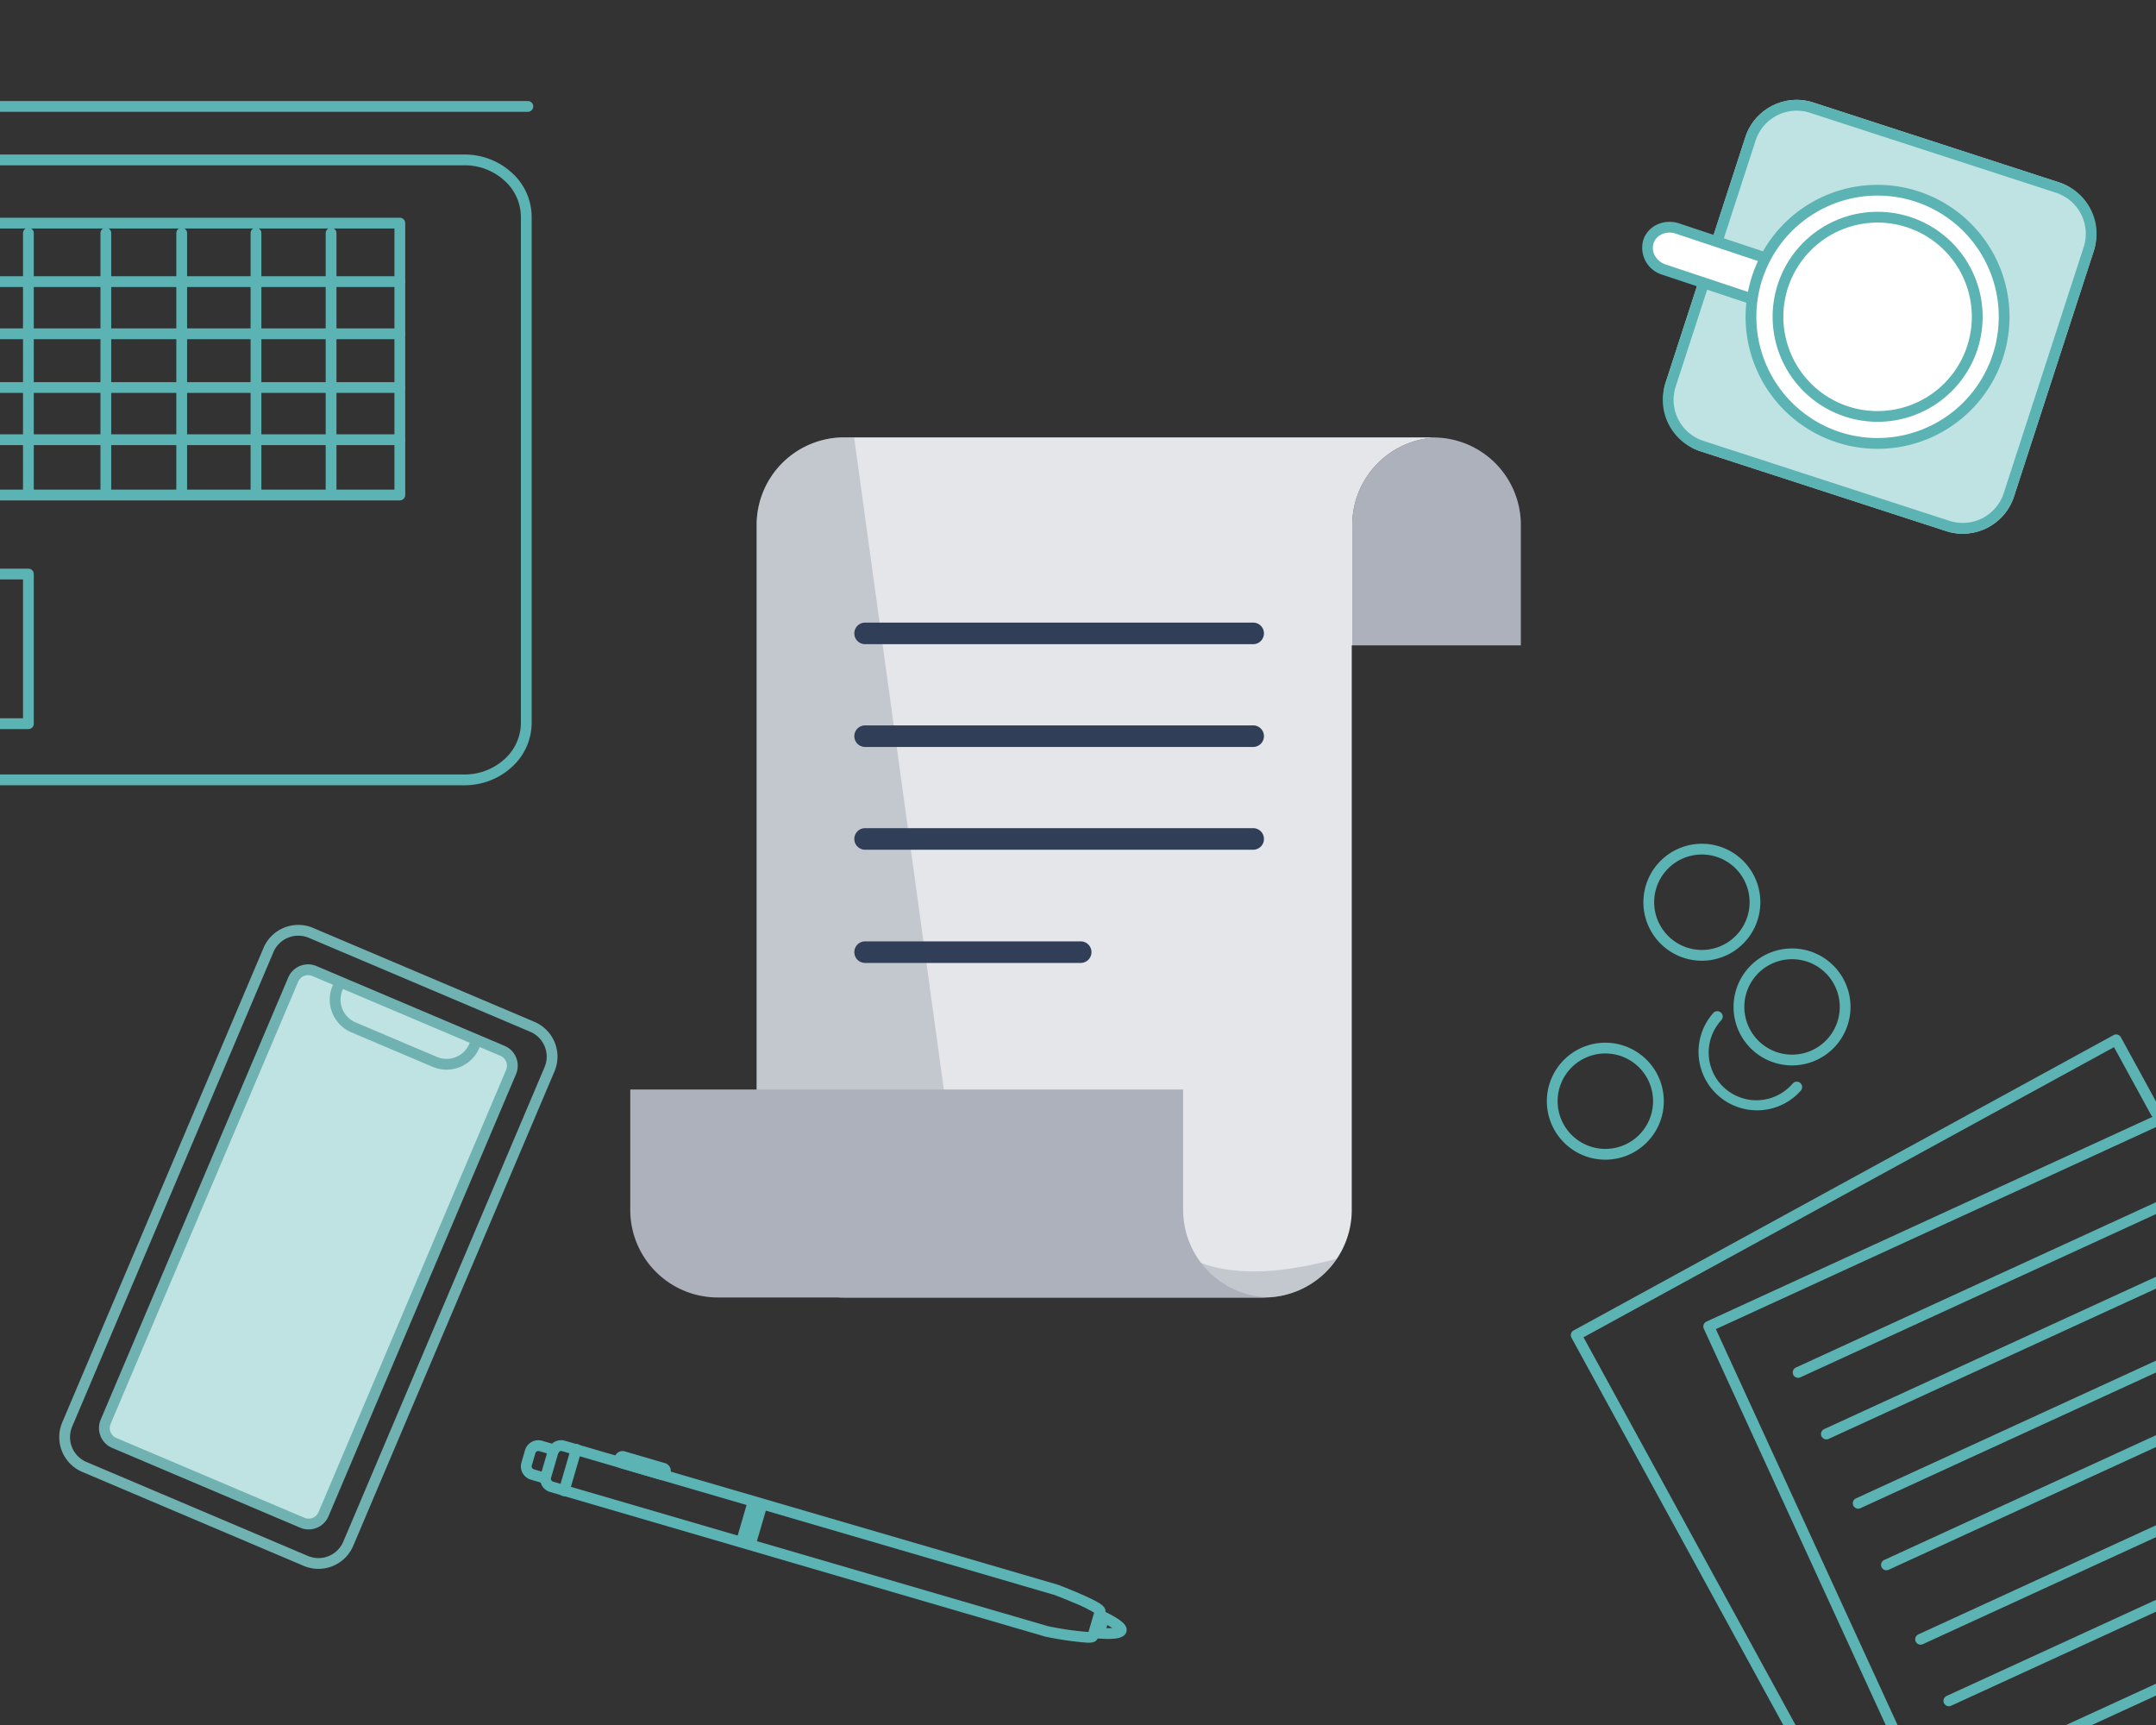 <svg xmlns="http://www.w3.org/2000/svg" xmlns:xlink="http://www.w3.org/1999/xlink" width="400" height="320" viewBox="0 0 400 320">
    <rect x="0" y="0" width="400" height="320" fill="#333333" stroke="none"/>
    <defs>
        <clipPath>
            <rect width="179.768" height="188.878" transform="translate(0 0)" fill="none" stroke="#5bb3b3" stroke-width="2" />
        </clipPath>
        <clipPath >
            <rect width="59.348" height="110.307" fill="none" />
        </clipPath>
        <clipPath >
            <rect width="400" height="320" />
        </clipPath>
    </defs>
    <g clip-path="url(#d)">
        <rect width="400" height="320" fill="transparent" />
        <path d="M139.751.025a16.227,16.227,0,0,0-15.64,16.161V38.577h31.28V16.186A16.227,16.227,0,0,0,139.751.025" transform="translate(126.771 81.141)" fill="#acb1bc" />
        <path d="M147.319,0H37.918A16.237,16.237,0,0,0,21.729,16.188V143.36a16.237,16.237,0,0,0,16.189,16.189h78.028a16.237,16.237,0,0,0,16.189-16.189V38.579h.092V16.188A16.23,16.23,0,0,1,147.869.027C147.684.022,147.5,0,147.319,0" transform="translate(118.654 81.139)" fill="#e4e6ea" />
        <path d="M25.98,1974.889A16.237,16.237,0,0,1,9.791,1958.7V1831.528a16.237,16.237,0,0,1,16.189-16.189h1.892L47.261,1956.25l40.149,9.129s6.62,8.764,30.051,2.3a16.211,16.211,0,0,1-13.452,7.209Z" transform="translate(130.591 -1734.201)" fill="#7a8293" opacity="0.308" />
        <path d="M102.578,134.474V112.083H0v22.391a16.237,16.237,0,0,0,16.189,16.189H117.21c.282,0,.557-.028.834-.042a16.223,16.223,0,0,1-15.466-16.147" transform="translate(116.931 90.026)" fill="#acb1bc" />
        <path d="M72,2H0A2,2,0,0,1-2,0,2,2,0,0,1,0-2H72a2,2,0,0,1,2,2A2,2,0,0,1,72,2Z" transform="translate(160.5 117.5)" fill="#313e58" />
        <path d="M72,2H0A2,2,0,0,1-2,0,2,2,0,0,1,0-2H72a2,2,0,0,1,2,2A2,2,0,0,1,72,2Z" transform="translate(160.5 136.566)" fill="#313e58" />
        <path d="M72,2H0A2,2,0,0,1-2,0,2,2,0,0,1,0-2H72a2,2,0,0,1,2,2A2,2,0,0,1,72,2Z" transform="translate(160.5 155.631)" fill="#313e58" />
        <path d="M40,2H0A2,2,0,0,1-2,0,2,2,0,0,1,0-2H40a2,2,0,0,1,2,2A2,2,0,0,1,40,2Z" transform="translate(160.5 176.631)" fill="#313e58" />
        <rect width="68" height="68" rx="10" transform="matrix(0.951, 0.309, -0.309, 0.951, 326.909, 15.93)" fill="#bfe2e2" />
        <path d="M10,2a8.009,8.009,0,0,0-8,8V58a8.009,8.009,0,0,0,8,8H58a8.009,8.009,0,0,0,8-8V10a8.009,8.009,0,0,0-8-8H10m0-2H58A10,10,0,0,1,68,10V58A10,10,0,0,1,58,68H10A10,10,0,0,1,0,58V10A10,10,0,0,1,10,0Z" transform="matrix(0.951, 0.309, -0.309, 0.951, 326.909, 15.93)" fill="#5bb3b3" />
        <path d="M104.685,1H0A1,1,0,0,1-1,0,1,1,0,0,1,0-1H104.685a1,1,0,0,1,1,1A1,1,0,0,1,104.685,1Z" transform="translate(-6.754 19.744)" fill="#5bb3b3" />
        <path d="M80.932,1H0A1,1,0,0,1-1,0,1,1,0,0,1,0-1H80.932a1,1,0,0,1,1,1A1,1,0,0,1,80.932,1Z" transform="translate(-6.754 52.244)" fill="#5bb3b3" />
        <path d="M82.7,69.287H1.766a1,1,0,1,1,0-2H81.7V18.851H1.766a1,1,0,1,1,0-2H82.7a1,1,0,0,1,1,1V68.287A1,1,0,0,1,82.7,69.287Z" transform="translate(-8.52 23.543)" fill="#5bb3b3" />
        <path d="M80.932,1H0A1,1,0,0,1-1,0,1,1,0,0,1,0-1H80.932a1,1,0,0,1,1,1A1,1,0,0,1,80.932,1Z" transform="translate(-6.754 61.92)" fill="#5bb3b3" />
        <path d="M80.932,1H0A1,1,0,0,1-1,0,1,1,0,0,1,0-1H80.932a1,1,0,0,1,1,1A1,1,0,0,1,80.932,1Z" transform="translate(-6.754 71.89)" fill="#5bb3b3" />
        <path d="M80.932,1H0A1,1,0,0,1-1,0,1,1,0,0,1,0-1H80.932a1,1,0,0,1,1,1A1,1,0,0,1,80.932,1Z" transform="translate(-6.754 81.567)" fill="#5bb3b3" />
        <path d="M0,48.7a1,1,0,0,1-1-1V0A1,1,0,0,1,0-1,1,1,0,0,1,1,0V47.7A1,1,0,0,1,0,48.7Z" transform="translate(19.637 43.253)" fill="#5bb3b3" />
        <path d="M0,48.7a1,1,0,0,1-1-1V0A1,1,0,0,1,0-1,1,1,0,0,1,1,0V47.7A1,1,0,0,1,0,48.7Z" transform="translate(33.712 43.253)" fill="#5bb3b3" />
        <path d="M0,48.7a1,1,0,0,1-1-1V0A1,1,0,0,1,0-1,1,1,0,0,1,1,0V47.7A1,1,0,0,1,0,48.7Z" transform="translate(47.494 43.253)" fill="#5bb3b3" />
        <path d="M0,48.7a1,1,0,0,1-1-1V0A1,1,0,0,1,0-1,1,1,0,0,1,1,0V47.7A1,1,0,0,1,0,48.7Z" transform="translate(61.423 43.253)" fill="#5bb3b3" />
        <path d="M94.785,123.643H1.587a1,1,0,1,1,0-2h93.2a10.936,10.936,0,0,0,7.435-2.835,9.074,9.074,0,0,0,3.05-6.714V18.187a9.074,9.074,0,0,0-3.05-6.714,10.936,10.936,0,0,0-7.435-2.835H1a1,1,0,1,1,0-2H94.785A12.931,12.931,0,0,1,103.573,10a11.051,11.051,0,0,1,3.7,8.187v93.907a11.051,11.051,0,0,1-3.7,8.187A12.931,12.931,0,0,1,94.785,123.643Z" transform="translate(-8.634 22.027)" fill="#5bb3b3" />
        <path d="M0,48.7a1,1,0,0,1-1-1V0A1,1,0,0,1,0-1,1,1,0,0,1,1,0V47.7A1,1,0,0,1,0,48.7Z" transform="translate(5.269 43.253)" fill="#5bb3b3" />
        <path d="M13.765,103.293H1.919a1,1,0,0,1,0-2H12.765V75.531H1.919a1,1,0,0,1,0-2H13.765a1,1,0,0,1,1,1v27.761A1,1,0,0,1,13.765,103.293Z" transform="translate(-8.497 31.96)" fill="#5bb3b3" />
        <g transform="translate(489.583 368.622) rotate(172)">
            <g transform="translate(0 0)">
                <g clip-path="url(#a)">
                    <path d="M0-1H150.312a1,1,0,0,1,1,1V114.174a1,1,0,0,1-1,1H0a1,1,0,0,1-1-1V0A1,1,0,0,1,0-1ZM149.312,1H1V113.174H149.312Z" transform="translate(110.751 1.368) rotate(73.345)" fill="#5bb3b3" />
                    <path d="M5.428,181.943a1,1,0,0,1-.936-.647L-.936,166.912a1,1,0,0,1,.583-1.289,1,1,0,0,1,1.289.583L6.01,179.654l104.951-39.6L58.6,1.289l-8.8,3.32a1,1,0,0,1-.706-1.871L58.828-.936a1,1,0,0,1,.765.024,1,1,0,0,1,.524.558L113.185,140.28a1,1,0,0,1-.583,1.289L5.781,181.878A1,1,0,0,1,5.428,181.943Z" transform="translate(66.15 6.569)" fill="#5bb3b3" />
                </g>
            </g>
            <path d="M0,27.87a1,1,0,0,1-.958-.714,1,1,0,0,1,.671-1.245L89.529-.958a1,1,0,0,1,1.245.671A1,1,0,0,1,90.1.958L.287,27.827A1,1,0,0,1,0,27.87Z" transform="translate(48.775 134.626)" fill="#5bb3b3" />
            <path d="M0,27.87a1,1,0,0,1-.958-.714,1,1,0,0,1,.671-1.245L89.529-.958a1,1,0,0,1,1.245.671A1,1,0,0,1,90.1.958L.287,27.827A1,1,0,0,1,0,27.87Z" transform="translate(45.172 122.584)" fill="#5bb3b3" />
            <path d="M0,27.87a1,1,0,0,1-.958-.714,1,1,0,0,1,.671-1.245L89.529-.958a1,1,0,0,1,1.245.671A1,1,0,0,1,90.1.958L.287,27.827A1,1,0,0,1,0,27.87Z" transform="translate(41.119 109.036)" fill="#5bb3b3" />
            <path d="M0,27.87a1,1,0,0,1-.958-.714,1,1,0,0,1,.671-1.245L89.529-.958a1,1,0,0,1,1.245.671A1,1,0,0,1,90.1.958L.287,27.827A1,1,0,0,1,0,27.87Z" transform="translate(37.517 96.994)" fill="#5bb3b3" />
            <path d="M0,27.87a1,1,0,0,1-.958-.714,1,1,0,0,1,.671-1.245L89.529-.958a1,1,0,0,1,1.245.671A1,1,0,0,1,90.1.958L.287,27.827A1,1,0,0,1,0,27.87Z" transform="translate(33.164 82.443)" fill="#5bb3b3" />
            <path d="M0,27.87a1,1,0,0,1-.958-.714,1,1,0,0,1,.671-1.245L89.529-.958a1,1,0,0,1,1.245.671A1,1,0,0,1,90.1.958L.287,27.827A1,1,0,0,1,0,27.87Z" transform="translate(29.561 70.4)" fill="#5bb3b3" />
            <path d="M0,27.87a1,1,0,0,1-.958-.714,1,1,0,0,1,.671-1.245L89.529-.958a1,1,0,0,1,1.245.671A1,1,0,0,1,90.1.958L.287,27.827A1,1,0,0,1,0,27.87Z" transform="translate(25.508 56.853)" fill="#5bb3b3" />
            <path d="M0,27.87a1,1,0,0,1-.958-.714,1,1,0,0,1,.671-1.245L89.529-.958a1,1,0,0,1,1.245.671A1,1,0,0,1,90.1.958L.287,27.827A1,1,0,0,1,0,27.87Z" transform="translate(21.906 44.811)" fill="#5bb3b3" />
            <path d="M0,27.87a1,1,0,0,1-.958-.714,1,1,0,0,1,.671-1.245L89.529-.958a1,1,0,0,1,1.245.671A1,1,0,0,1,90.1.958L.287,27.827A1,1,0,0,1,0,27.87Z" transform="translate(17.703 30.761)" fill="#5bb3b3" />
            <path d="M0,27.87a1,1,0,0,1-.958-.714,1,1,0,0,1,.671-1.245L89.529-.958a1,1,0,0,1,1.245.671A1,1,0,0,1,90.1.958L.287,27.827A1,1,0,0,1,0,27.87Z" transform="translate(14.1 18.719)" fill="#5bb3b3" />
        </g>
        <path d="M9.852-1A10.852,10.852,0,0,1,20.7,9.852,10.852,10.852,0,0,1,9.852,20.7,10.852,10.852,0,0,1-1,9.852,10.852,10.852,0,0,1,9.852-1Zm0,19.7A8.852,8.852,0,1,0,1,9.852,8.862,8.862,0,0,0,9.852,18.7Z" transform="translate(305.896 157.522)" fill="#5bb3b3" />
        <path d="M9.852-1A10.852,10.852,0,0,1,20.7,9.852,10.852,10.852,0,0,1,9.852,20.7,10.852,10.852,0,0,1-1,9.852,10.852,10.852,0,0,1,9.852-1Zm0,19.7A8.852,8.852,0,1,0,1,9.852,8.862,8.862,0,0,0,9.852,18.7Z" transform="translate(287.985 194.43)" fill="#5bb3b3" />
        <path d="M9.852-1A10.852,10.852,0,0,1,20.7,9.852,10.852,10.852,0,0,1,9.852,20.7,10.852,10.852,0,0,1-1,9.852,10.852,10.852,0,0,1,9.852-1Zm0,19.7A8.852,8.852,0,1,0,1,9.852,8.862,8.862,0,0,0,9.852,18.7Z" transform="translate(322.624 176.943)" fill="#5bb3b3" />
        <path d="M103.9,85.618a10.853,10.853,0,0,1-8.1-18.055,1,1,0,1,1,1.5,1.327A8.852,8.852,0,1,0,110.538,80.64a1,1,0,0,1,1.5,1.327,10.78,10.78,0,0,1-7.47,3.63Q104.232,85.618,103.9,85.618Z" transform="translate(222.062 120.356)" fill="#5bb3b3" />
        <g transform="matrix(0.998, -0.07, 0.07, 0.998, -17.706, 8.678)">
            <path d="M414.486-1621.656l-1.246-1.542L378.1-1640.68h-2.245l-41.469,81.534.927,2.315,35.608,18.689h2.54l41.024-81.365Z" transform="translate(-315.506 1816.744)" fill="#bfe2e2" />
            <g transform="matrix(-0.891, -0.454, 0.454, -0.891, 60.53, 289.835)">
                <g transform="translate(0 0)" clip-path="url(#b)">
                    <path d="M6-1H50.616a7.008,7.008,0,0,1,7,7v95.575a7.008,7.008,0,0,1-7,7H6a7.008,7.008,0,0,1-7-7V6A7.008,7.008,0,0,1,6-1ZM50.616,106.575a5.006,5.006,0,0,0,5-5V6a5.006,5.006,0,0,0-5-5H6A5.006,5.006,0,0,0,1,6v95.575a5.006,5.006,0,0,0,5,5Z" transform="translate(1.366 1.366)" fill="#70b1b1" />
                    <path d="M3-1H40.888a4,4,0,0,1,4,4V92.053a4,4,0,0,1-4,4H3a4,4,0,0,1-4-4V3A4,4,0,0,1,3-1ZM40.888,94.053a2,2,0,0,0,2-2V3a2,2,0,0,0-2-2H3A2,2,0,0,0,1,3V92.053a2,2,0,0,0,2,2Z" transform="translate(7.73 7.626)" fill="#70b1b1" />
                    <path d="M27.549,7.693a1,1,0,0,1-1-1V5.579A4.585,4.585,0,0,0,21.969,1H5.579A4.585,4.585,0,0,0,1,5.579V6.627a1,1,0,0,1-1,1,1,1,0,0,1-1-1V5.579A6.587,6.587,0,0,1,5.579-1h16.39a6.587,6.587,0,0,1,6.579,6.579V6.693A1,1,0,0,1,27.549,7.693Z" transform="translate(15.9 95.89)" fill="#70b1b1" />
                </g>
            </g>
        </g>
        <g transform="translate(97.637 268.167)">
            <path d="M364.574,221.815a59.593,59.593,0,0,1-7.91-1.14q-.04-.008-.08-.02L264.807,193.85a2.569,2.569,0,0,1-1.743-3.183l1.337-4.579a2.567,2.567,0,0,1,3.181-1.744l91.409,26.7q.038.011.075.025c.021.008,2.141.814,4.2,1.712,1.227.534,2.2,1,2.893,1.38.731.4,1.955,1.078,1.646,2.132l-1.337,4.578a1.263,1.263,0,0,1-1.026.868A4.061,4.061,0,0,1,364.574,221.815Zm-7.469-3.091a58.221,58.221,0,0,0,7.469,1.091h.123l1.045-3.578a26.468,26.468,0,0,0-3.792-1.846c-1.693-.722-3.3-1.339-3.558-1.437l-91.37-26.687a.559.559,0,0,0-.156-.022.569.569,0,0,0-.545.406l-1.337,4.58a.569.569,0,0,0,.384.7Z" transform="translate(-260.389 -185.243)" fill="#5bb3b3" />
            <path d="M0,8.7a1,1,0,0,1-.281-.04,1,1,0,0,1-.68-1.24L1.288-.28a1,1,0,0,1,1.24-.68A1,1,0,0,1,3.207.28L.96,7.977A1,1,0,0,1,0,8.7Z" transform="translate(7.025 0.691)" fill="#5bb3b3" />
            <path d="M339.281,192.27a1,1,0,0,1-.281-.04l-2.288-.668a2.571,2.571,0,0,1-1.744-3.182l.668-2.286a2.571,2.571,0,0,1,3.182-1.745l2.472.723a1,1,0,0,1-.561,1.92l-2.472-.723a.571.571,0,0,0-.7.385l-.668,2.286a.574.574,0,0,0,.386.7l2.287.668a1,1,0,0,1-.28,1.96Z" transform="translate(-335.866 -185.241)" fill="#5bb3b3" />
            <path d="M329.147,191.056a1.5,1.5,0,0,1-.425-.061l-7.442-2.174a1.509,1.509,0,0,1-1.024-1.873l.056-.189a1.507,1.507,0,0,1,1.872-1.024l7.442,2.174a1.509,1.509,0,0,1,1.024,1.873l-.055.187A1.514,1.514,0,0,1,329.147,191.056Z" transform="translate(-303.894 -184.657)" fill="#5bb3b3" />
            <path d="M0,8.132a1,1,0,0,1-.281-.04,1,1,0,0,1-.68-1.24L1.123-.28a1,1,0,0,1,1.24-.68A1,1,0,0,1,3.043.28L.96,7.412A1,1,0,0,1,0,8.132Z" transform="translate(39.964 10.57)" fill="#5bb3b3" />
            <path d="M0,8.132a1,1,0,0,1-.281-.04,1,1,0,0,1-.68-1.24L1.123-.28a1,1,0,0,1,1.24-.68A1,1,0,0,1,3.043.28L.96,7.412A1,1,0,0,1,0,8.132Z" transform="translate(41.618 11.053)" fill="#5bb3b3" />
            <path d="M263.631,211.949l-.278,0c-1.169-.018-2.249-.144-2.295-.149a1,1,0,0,1,.234-1.986h0c.009,0,.869.1,1.833.13.523.016.924.007,1.23-.014-.244-.163-.568-.361-.995-.6-.813-.447-1.561-.786-1.568-.789a1,1,0,1,1,.823-1.823c.038.017.934.423,1.88.955,1.93,1.086,2.335,1.727,2.477,2.211a1.317,1.317,0,0,1-.154,1.1C266.385,211.658,265.425,211.949,263.631,211.949Z" transform="translate(-155.638 -176.084)" fill="#5bb3b3" />
            <path d="M0,3.818a1,1,0,0,1-.281-.04,1,1,0,0,1-.68-1.24L-.137-.28A1,1,0,0,1,1.1-.96,1,1,0,0,1,1.783.28L.96,3.1A1,1,0,0,1,0,3.818Z" transform="translate(106.336 31.915)" fill="#5bb3b3" />
        </g>
        <path d="M20.239,36.658,4.067,31.272a4.238,4.238,0,0,1-2.885-5.189,4.171,4.171,0,0,1,5.37-2.44l16.124,5.37" transform="translate(304.646 18.743)" fill="#fff" />
        <path d="M20.239,37.658a1,1,0,0,1-.316-.052L3.751,32.221a5.231,5.231,0,0,1-3.52-6.447,4.8,4.8,0,0,1,2.437-2.8,5.515,5.515,0,0,1,4.2-.279l16.124,5.37a1,1,0,1,1-.632,1.9L6.236,24.592a3.5,3.5,0,0,0-2.667.167,2.814,2.814,0,0,0-1.436,1.634,2.872,2.872,0,0,0,.258,2.3,3.541,3.541,0,0,0,1.992,1.628l16.172,5.386a1,1,0,0,1-.316,1.949Z" transform="translate(304.646 18.743)" fill="#5bb3b3" />
        <circle cx="23.482" cy="23.482" r="23.482" transform="translate(324.865 35.291)" fill="#fff" />
        <path d="M23.482-1a24.488,24.488,0,0,1,9.53,47.04A24.488,24.488,0,0,1,13.952.924,24.33,24.33,0,0,1,23.482-1Zm0,46.964a22.488,22.488,0,0,0,8.751-43.2A22.488,22.488,0,0,0,14.731,44.2,22.34,22.34,0,0,0,23.482,45.964Z" transform="translate(324.865 35.291)" fill="#5bb3b3" />
        <path d="M18.482-1A19.476,19.476,0,0,1,32.258,32.258,19.482,19.482,0,1,1,10.9.531,19.361,19.361,0,0,1,18.482-1Zm0,36.964A17.482,17.482,0,0,0,30.844,6.12,17.482,17.482,0,1,0,6.12,30.844,17.368,17.368,0,0,0,18.482,35.964Z" transform="translate(329.865 40.291)" fill="#5bb3b3" />
    </g>
</svg>